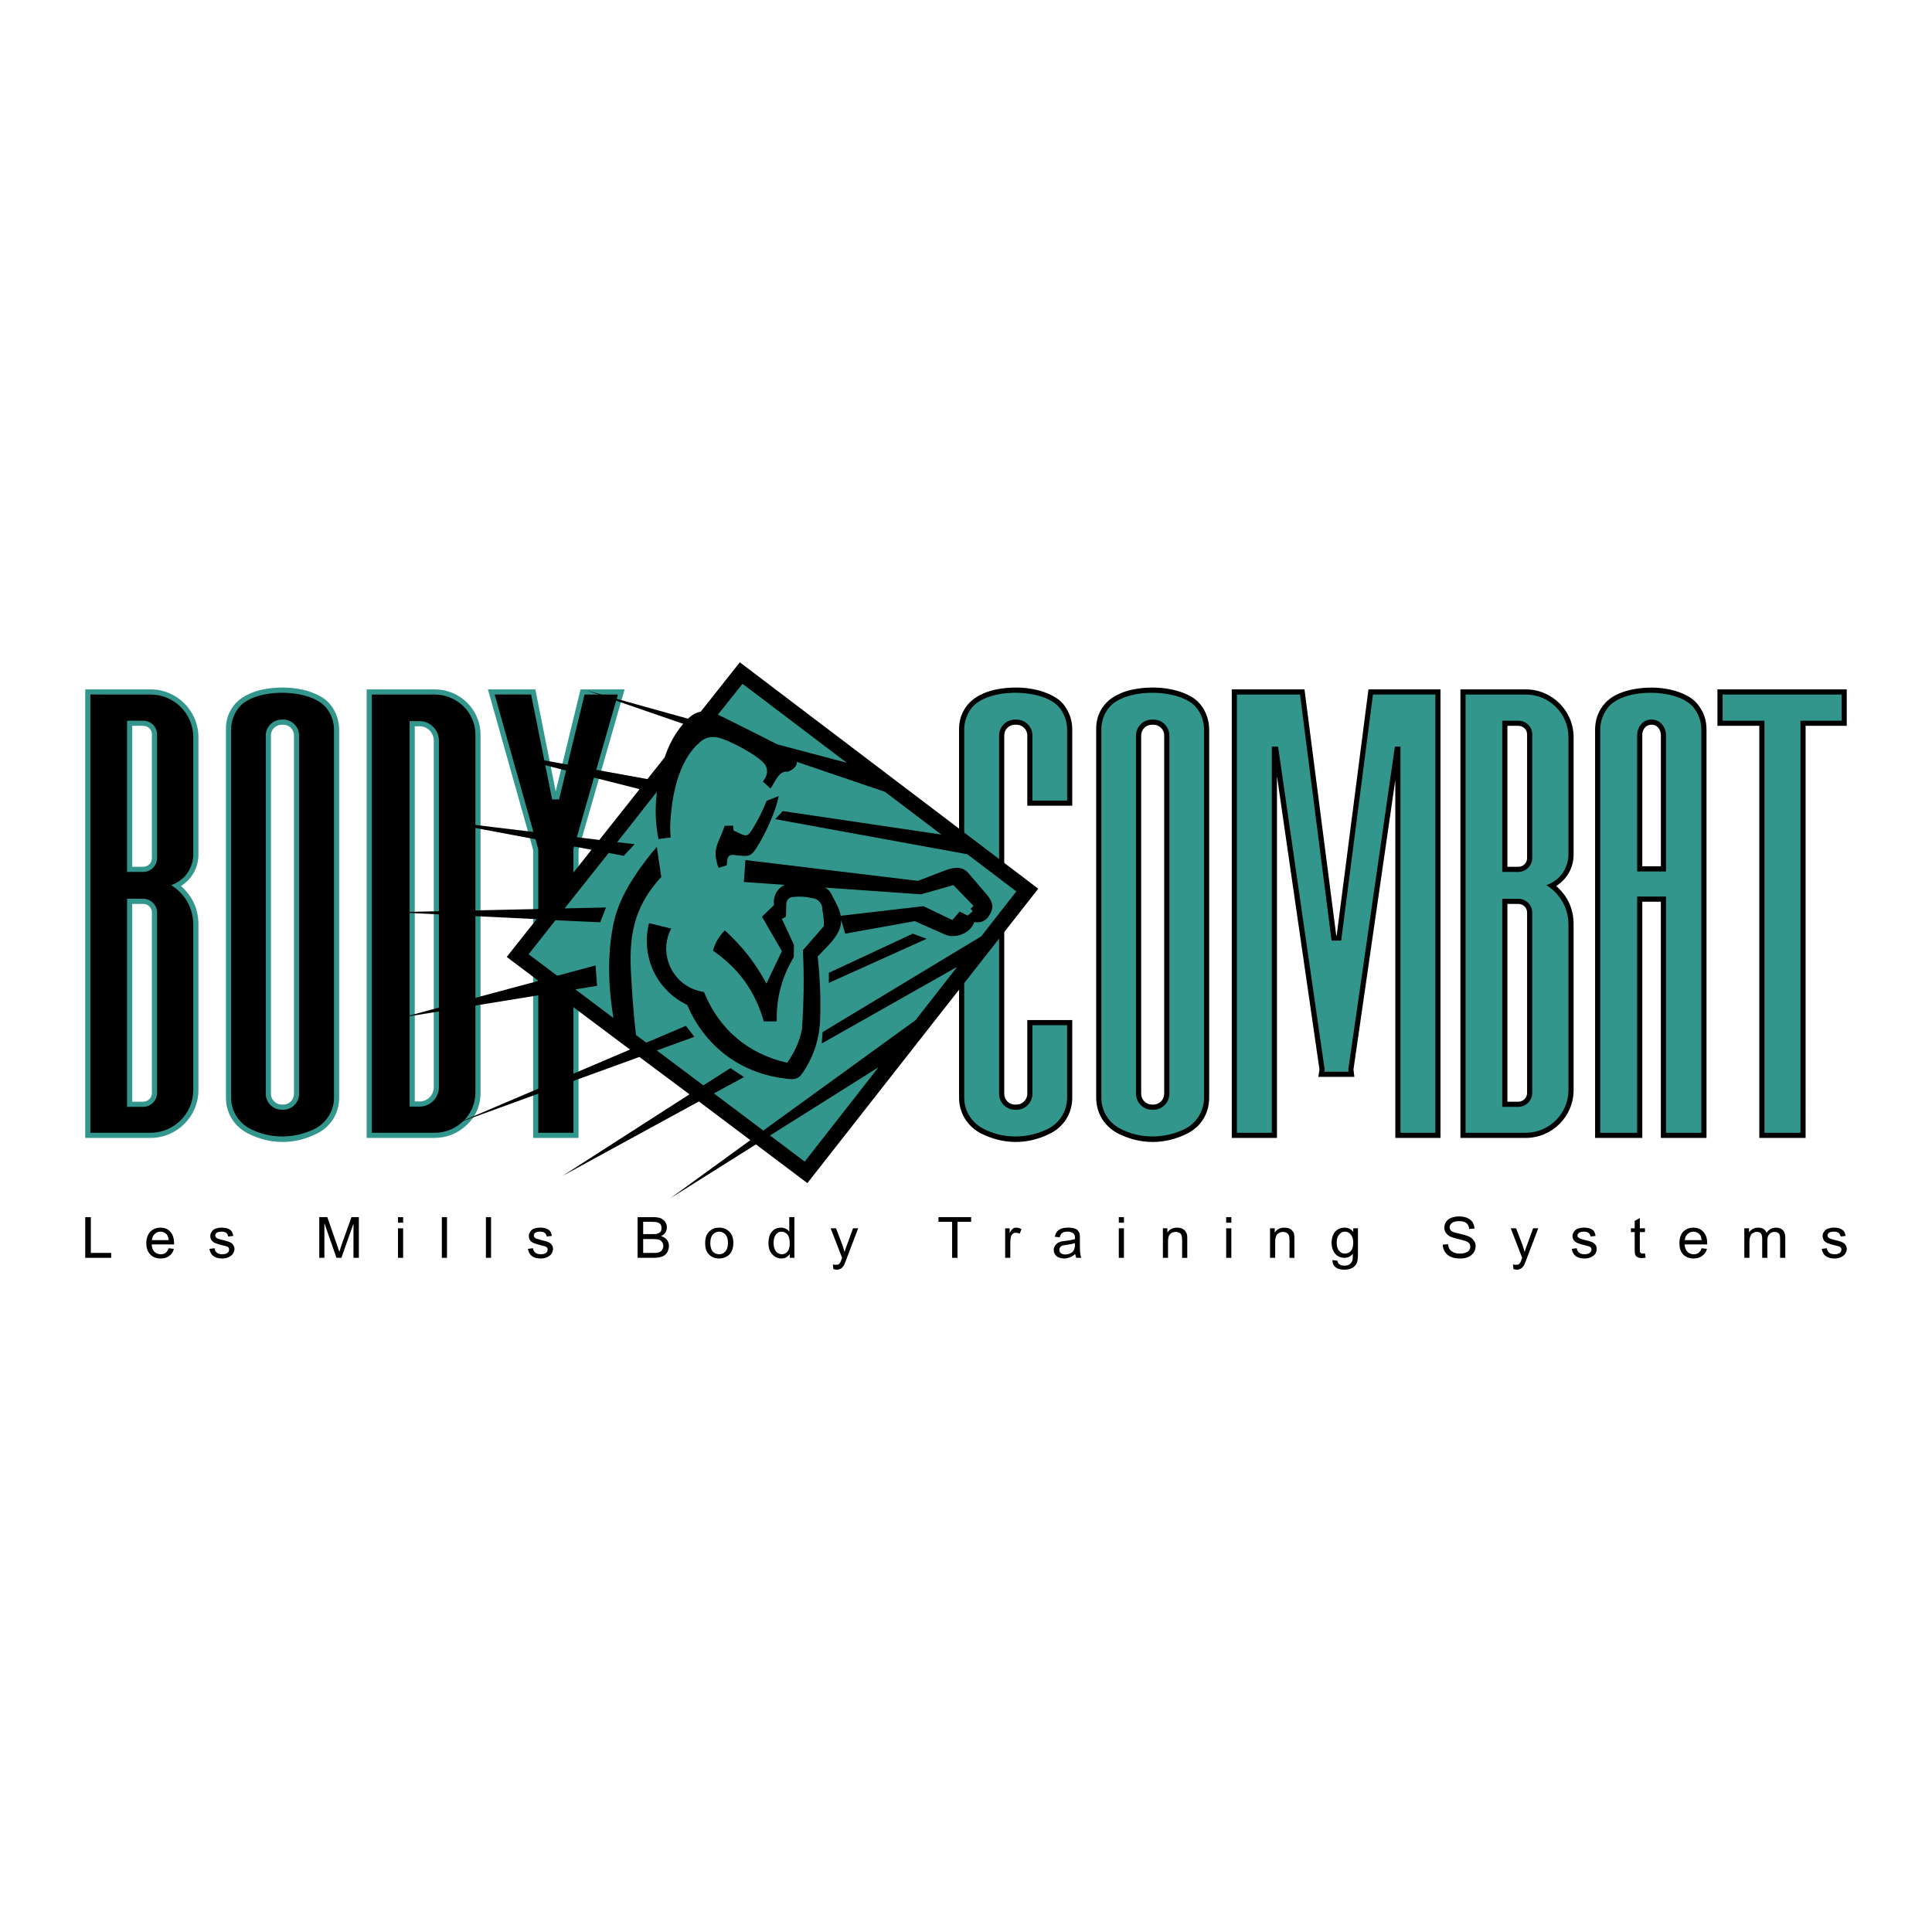 <?xml version="1.0" encoding="utf-8"?>
<!-- Generator: Adobe Illustrator 13.0.0, SVG Export Plug-In . SVG Version: 6.00 Build 14948)  -->
<!DOCTYPE svg PUBLIC "-//W3C//DTD SVG 1.0//EN" "http://www.w3.org/TR/2001/REC-SVG-20010904/DTD/svg10.dtd">
<svg version="1.0" id="Layer_1" xmlns="http://www.w3.org/2000/svg" xmlns:xlink="http://www.w3.org/1999/xlink" x="0px" y="0px"
	 width="192.756px" height="192.756px" viewBox="0 0 192.756 192.756" enable-background="new 0 0 192.756 192.756"
	 xml:space="preserve">
<g>
	<polygon fill-rule="evenodd" clip-rule="evenodd" fill="#FFFFFF" points="0,0 192.756,0 192.756,192.756 0,192.756 0,0 	"/>
	<path fill-rule="evenodd" clip-rule="evenodd" d="M156.999,92.215c0-1.518-0.58-2.812-1.74-3.817
		c1.16-0.736,1.785-1.942,1.74-3.303v-11.54c0-2.634-2.143-4.776-4.776-4.776h-6.518v44.752h6.518c2.634,0,4.776-2.143,4.776-4.776
		V92.215L156.999,92.215z M150.393,109.915V90.184h1.094c0.491,0,0.87,0.379,0.87,0.848v18.013c0,0.469-0.379,0.87-0.87,0.87
		H150.393L150.393,109.915z M150.393,86.479V72.417h1.094c0.491,0,0.87,0.38,0.87,0.848v12.343c0,0.491-0.379,0.871-0.87,0.871
		H150.393L150.393,86.479z M165.704,89.961v23.57h4.554V72.797c0-0.96-0.269-1.764-0.871-2.522
		c-0.268-0.335-0.535-0.558-0.915-0.781c-1.696-0.982-4.062-1.094-5.96-0.625c-0.446,0.111-0.825,0.246-1.249,0.446
		c-1.361,0.67-2.121,2.009-2.121,3.482v40.734h4.71v-23.57H165.704L165.704,89.961z M163.852,86.434V73.377
		c-0.022-0.29,0.066-0.513,0.223-0.736c0.045-0.045,0.067-0.067,0.09-0.112c0.357-0.312,0.915-0.312,1.25,0.044
		c0.201,0.224,0.29,0.491,0.29,0.804v13.057H163.852L163.852,86.434z M118.386,113.129c1.428-0.691,2.254-2.031,2.254-3.615V72.797
		c0-1.317-0.647-2.656-1.808-3.304c-1.741-0.982-4.129-1.094-6.049-0.647c-0.469,0.112-0.848,0.246-1.272,0.468
		c-1.384,0.647-2.188,1.964-2.143,3.482v36.717c0,1.54,0.804,2.856,2.165,3.57C113.766,114.2,116.131,114.223,118.386,113.129
		L118.386,113.129z M114.926,110.205c-0.58,0-1.071-0.491-1.071-1.071V73.377c0-0.603,0.491-1.071,1.071-1.071h0.156
		c0.58,0,1.071,0.469,1.071,1.071v35.757c0,0.58-0.491,1.071-1.071,1.071H114.926L114.926,110.205z M133.362,93.331h-0.045
		l-3.169-24.552h-7.254v44.752h4.509V77.439l4.24,29.262l-0.111,0.736h3.594l-0.09-0.736l4.174-28.883v35.713h4.509V68.779h-7.187
		L133.362,93.331L133.362,93.331z M175.525,72.417v41.114h4.62V72.417h4.106v-3.638h-12.901v3.638H175.525L175.525,72.417z
		 M106.98,72.797c0-0.96-0.291-1.764-0.871-2.522c-0.29-0.335-0.58-0.58-0.96-0.781c-1.719-0.982-4.106-1.094-6.026-0.647
		c-0.469,0.112-0.848,0.246-1.271,0.468c-1.384,0.647-2.188,1.964-2.166,3.482v36.717c0,1.54,0.826,2.856,2.187,3.57
		c2.232,1.116,4.599,1.139,6.83,0.045c1.429-0.691,2.277-2.031,2.277-3.615v-7.745h-4.486v7.365c0,0.58-0.491,1.071-1.072,1.071
		h-0.156c-0.603,0-1.071-0.491-1.071-1.071V73.377c0-0.603,0.469-1.071,1.071-1.071h0.156c0.581,0,1.072,0.469,1.072,1.071v7.009
		h4.486V72.797L106.98,72.797z"/>
	<path fill-rule="evenodd" clip-rule="evenodd" fill="#33968D" d="M118.162,112.66c1.161-0.558,1.965-1.763,1.965-3.146V72.797
		c0-0.826-0.269-1.585-0.76-2.188c-1.562-1.942-7.12-2.031-8.727,0c-0.491,0.603-0.759,1.361-0.759,2.188v36.717
		c0,1.361,0.759,2.521,1.897,3.103C113.631,113.575,116.02,113.688,118.162,112.66L118.162,112.66z M114.926,110.719
		c-0.87,0-1.584-0.715-1.584-1.585V73.377c0-0.871,0.714-1.584,1.584-1.584h0.156c0.87,0,1.585,0.714,1.585,1.584v35.757
		c0,0.87-0.715,1.585-1.585,1.585H114.926L114.926,110.719z M146.219,113.018h6.004c2.344,0,4.263-1.92,4.263-4.263v-16.54
		c-0.021-1.652-0.825-3.036-2.209-3.906c1.384-0.469,2.254-1.741,2.209-3.214v-11.54c0-2.366-1.919-4.263-4.263-4.263h-6.004
		V113.018L146.219,113.018z M149.879,86.992V71.904h1.607c0.759,0,1.384,0.603,1.384,1.361v12.343c0,0.759-0.625,1.384-1.384,1.384
		H149.879L149.879,86.992z M149.879,110.429V89.671h1.607c0.759,0,1.384,0.625,1.384,1.361v18.013c0,0.759-0.625,1.384-1.384,1.384
		H149.879L149.879,110.429z M166.218,89.447v23.57h3.526V72.797c0-0.826-0.29-1.585-0.759-2.188c-1.519-1.942-6.986-2.031-8.571,0
		c-0.469,0.603-0.759,1.361-0.759,2.188v40.221h3.683v-23.57H166.218L166.218,89.447z M163.338,86.948V73.377
		c0-0.871,0.603-1.584,1.361-1.584h0.135c0.759,0,1.384,0.714,1.384,1.584v13.571H163.338L163.338,86.948z M176.038,71.904v41.114
		h3.594V71.904h4.106v-2.611h-11.874v2.611H176.038L176.038,71.904z M103.007,79.872h3.46v-7.075c0-0.826-0.29-1.585-0.759-2.188
		c-1.562-1.942-7.12-2.031-8.75,0c-0.468,0.603-0.759,1.361-0.759,2.188v36.717c0,1.361,0.781,2.521,1.92,3.103
		c1.83,0.959,4.24,1.071,6.361,0.044c1.183-0.558,1.986-1.763,1.986-3.146v-7.232h-3.46v6.853c0,0.87-0.714,1.585-1.585,1.585
		h-0.156c-0.87,0-1.584-0.715-1.584-1.585V73.377c0-0.871,0.714-1.584,1.584-1.584h0.156c0.871,0,1.585,0.714,1.585,1.584V79.872
		L103.007,79.872z M133.809,93.845h-0.96l-3.146-24.552h-6.295v43.725h3.482V74.493h0.625l4.643,32.186l-0.022,0.245h0.045h2.299
		h0.066l-0.022-0.245l4.643-32.186h0.559v38.524h3.481V69.292h-6.227L133.809,93.845L133.809,93.845z"/>
	<path fill-rule="evenodd" clip-rule="evenodd" fill="#33968D" d="M19.798,92.215c0-1.518-0.603-2.812-1.741-3.817
		c1.16-0.736,1.785-1.942,1.741-3.303v-11.54c0-2.634-2.143-4.776-4.776-4.776H8.504v44.752h6.518c2.634,0,4.776-2.143,4.776-4.776
		V92.215L19.798,92.215z M13.191,109.915V90.184h1.094c0.491,0,0.87,0.379,0.87,0.848v18.013c0,0.469-0.379,0.87-0.87,0.87H13.191
		L13.191,109.915z M13.191,86.479V72.417h1.094c0.491,0,0.87,0.38,0.87,0.848v12.343c0,0.491-0.379,0.871-0.87,0.871H13.191
		L13.191,86.479z M46.47,112.325c0.982-0.87,1.473-1.986,1.473-3.303V73.265c-0.022-2.5-2.076-4.486-4.576-4.486h-6.785v44.752
		h6.785C44.573,113.509,45.577,113.129,46.47,112.325L46.47,112.325z M41.381,109.893V72.462h0.491c0.781,0,1.406,0.647,1.406,1.428
		v34.574c0,0.781-0.625,1.429-1.406,1.429H41.381L41.381,109.893z M31.561,113.129c1.429-0.691,2.276-2.031,2.276-3.615V72.797
		c0-1.317-0.669-2.656-1.83-3.304c-1.741-0.982-4.107-1.094-6.049-0.647c-0.446,0.112-0.826,0.246-1.272,0.468
		c-1.362,0.647-2.188,1.964-2.143,3.482v36.717c0,1.54,0.803,2.856,2.187,3.57C26.94,114.2,29.329,114.223,31.561,113.129
		L31.561,113.129z M55.443,78.957l-2.032-10.178H48.68l4.509,16.003v28.749h4.531V84.783l4.598-16.003H57.92L55.443,78.957
		L55.443,78.957z M28.124,110.205c-0.603,0-1.094-0.491-1.094-1.071V73.377c0-0.603,0.491-1.071,1.094-1.071h0.134
		c0.603,0,1.071,0.469,1.071,1.071v35.757c0,0.58-0.469,1.071-1.071,1.071H28.124L28.124,110.205z"/>
	<path fill-rule="evenodd" clip-rule="evenodd" d="M9.017,113.018h6.004c2.344,0,4.263-1.92,4.263-4.263v-16.54
		c-0.022-1.652-0.826-3.036-2.209-3.906c1.384-0.469,2.254-1.741,2.209-3.214v-11.54c0-2.366-1.919-4.263-4.263-4.263H9.017V113.018
		L9.017,113.018z M12.678,86.992V71.904h1.607c0.759,0,1.384,0.603,1.384,1.361v12.343c0,0.759-0.625,1.384-1.384,1.384H12.678
		L12.678,86.992z M12.678,110.429V89.671h1.607c0.759,0,1.384,0.625,1.384,1.361v18.013c0,0.759-0.625,1.384-1.384,1.384H12.678
		L12.678,110.429z M31.337,112.66c1.161-0.558,1.986-1.763,1.986-3.146V72.797c0-0.826-0.29-1.585-0.781-2.188
		c-1.562-1.942-7.12-2.031-8.727,0c-0.469,0.603-0.759,1.361-0.759,2.188v36.717c0,1.361,0.781,2.521,1.897,3.103
		C26.806,113.575,29.194,113.688,31.337,112.66L31.337,112.66z M28.124,110.719c-0.893,0-1.607-0.715-1.607-1.585V73.377
		c0-0.871,0.714-1.584,1.607-1.584h0.134c0.871,0,1.584,0.714,1.584,1.584v35.757c0,0.87-0.714,1.585-1.584,1.585H28.124
		L28.124,110.719z M37.096,113.018h6.272c2.209,0,4.062-1.785,4.062-3.995V73.265c0-2.187-1.853-3.973-4.062-3.973h-6.272V113.018
		L37.096,113.018z M58.322,69.292l-2.544,10.468h-0.692l-2.098-10.468H49.35l4.353,15.423v28.302h3.504V84.716l4.442-15.423H58.322
		L58.322,69.292z M40.868,110.406V71.949h1.004c1.049,0,1.919,0.871,1.919,1.941v34.574c0,1.071-0.871,1.942-1.919,1.942H40.868
		L40.868,110.406z"/>
	<polygon fill-rule="evenodd" clip-rule="evenodd" points="8.504,125.494 11.093,125.494 11.093,125.003 9.062,125.003 
		9.062,121.433 8.504,121.433 8.504,125.494 	"/>
	<path fill-rule="evenodd" clip-rule="evenodd" d="M16.829,124.535c-0.089,0.223-0.178,0.356-0.312,0.468
		c-0.134,0.09-0.291,0.135-0.469,0.135c-0.268,0-0.468-0.09-0.647-0.246c-0.156-0.179-0.246-0.424-0.268-0.736h2.232v-0.134
		c0-0.491-0.134-0.871-0.38-1.139c-0.245-0.268-0.58-0.401-0.982-0.401s-0.737,0.134-1.004,0.401
		c-0.268,0.29-0.402,0.67-0.402,1.161c0,0.469,0.134,0.848,0.402,1.116c0.246,0.268,0.603,0.401,1.027,0.401
		c0.357,0,0.647-0.09,0.87-0.268c0.224-0.156,0.38-0.38,0.447-0.692L16.829,124.535L16.829,124.535z M15.155,123.731
		c0.022-0.246,0.111-0.469,0.268-0.603c0.157-0.156,0.357-0.246,0.581-0.246c0.268,0,0.469,0.112,0.647,0.29
		c0.089,0.134,0.156,0.312,0.178,0.559H15.155L15.155,123.731z"/>
	<path fill-rule="evenodd" clip-rule="evenodd" d="M20.892,124.602c0.067,0.312,0.179,0.559,0.402,0.715
		c0.201,0.155,0.491,0.245,0.893,0.245c0.223,0,0.447-0.045,0.625-0.134c0.179-0.09,0.335-0.201,0.424-0.335
		c0.089-0.156,0.156-0.312,0.156-0.469c0-0.179-0.045-0.312-0.134-0.424c-0.067-0.112-0.179-0.201-0.334-0.269
		c-0.134-0.066-0.379-0.134-0.737-0.223c-0.268-0.067-0.402-0.111-0.469-0.134c-0.089-0.045-0.156-0.09-0.179-0.134
		c-0.044-0.045-0.067-0.112-0.067-0.179c0-0.09,0.045-0.179,0.134-0.268c0.112-0.067,0.291-0.112,0.514-0.112
		c0.201,0,0.357,0.045,0.469,0.134c0.089,0.09,0.156,0.201,0.179,0.357l0.513-0.067c-0.044-0.2-0.089-0.334-0.179-0.468
		c-0.089-0.112-0.223-0.201-0.401-0.269c-0.179-0.066-0.38-0.089-0.625-0.089c-0.156,0-0.291,0.022-0.424,0.066
		c-0.156,0.022-0.246,0.067-0.334,0.134c-0.112,0.067-0.179,0.179-0.246,0.291c-0.067,0.111-0.089,0.223-0.089,0.356
		s0.022,0.269,0.111,0.402c0.067,0.111,0.179,0.2,0.312,0.268c0.156,0.066,0.402,0.156,0.781,0.245
		c0.29,0.067,0.447,0.112,0.536,0.156c0.089,0.067,0.134,0.156,0.134,0.269c0,0.134-0.045,0.245-0.156,0.334
		c-0.112,0.09-0.291,0.135-0.536,0.135c-0.223,0-0.402-0.045-0.536-0.156c-0.134-0.112-0.201-0.246-0.223-0.446L20.892,124.602
		L20.892,124.602z"/>
	<path fill-rule="evenodd" clip-rule="evenodd" d="M31.851,125.494h0.513v-3.459l1.206,3.459h0.491l1.206-3.415v3.415h0.536v-4.062
		h-0.736l-1.005,2.812c-0.089,0.291-0.156,0.514-0.201,0.647c-0.067-0.134-0.111-0.312-0.201-0.58l-1.004-2.879h-0.804V125.494
		L31.851,125.494z"/>
	<path fill-rule="evenodd" clip-rule="evenodd" d="M39.708,121.99h0.513v-0.558h-0.513V121.99L39.708,121.99z M39.708,125.494h0.513
		v-2.946h-0.513V125.494L39.708,125.494z"/>
	<polygon fill-rule="evenodd" clip-rule="evenodd" points="44.082,125.494 44.596,125.494 44.596,121.433 44.082,121.433 
		44.082,125.494 	"/>
	<polygon fill-rule="evenodd" clip-rule="evenodd" points="48.479,125.494 48.993,125.494 48.993,121.433 48.479,121.433 
		48.479,125.494 	"/>
	<path fill-rule="evenodd" clip-rule="evenodd" d="M52.675,124.602c0.044,0.312,0.179,0.559,0.402,0.715
		c0.179,0.155,0.491,0.245,0.871,0.245c0.245,0,0.446-0.045,0.647-0.134c0.179-0.09,0.335-0.201,0.424-0.335
		c0.089-0.156,0.157-0.312,0.157-0.469c0-0.179-0.045-0.312-0.134-0.424c-0.067-0.112-0.178-0.201-0.334-0.269
		c-0.134-0.066-0.379-0.134-0.759-0.223c-0.246-0.067-0.38-0.111-0.447-0.134c-0.089-0.045-0.156-0.09-0.179-0.134
		c-0.066-0.045-0.066-0.112-0.066-0.179c0-0.09,0.044-0.179,0.134-0.268c0.111-0.067,0.268-0.112,0.513-0.112
		c0.201,0,0.357,0.045,0.446,0.134c0.112,0.09,0.179,0.201,0.201,0.357l0.513-0.067c-0.045-0.2-0.089-0.334-0.179-0.468
		c-0.089-0.112-0.223-0.201-0.401-0.269c-0.179-0.066-0.38-0.089-0.625-0.089c-0.156,0-0.291,0.022-0.447,0.066
		c-0.134,0.022-0.245,0.067-0.312,0.134c-0.112,0.067-0.179,0.179-0.246,0.291c-0.067,0.111-0.089,0.223-0.089,0.356
		s0.022,0.269,0.111,0.402c0.067,0.111,0.179,0.2,0.312,0.268c0.156,0.066,0.402,0.156,0.781,0.245
		c0.29,0.067,0.447,0.112,0.514,0.156c0.111,0.067,0.156,0.156,0.156,0.269c0,0.134-0.045,0.245-0.156,0.334
		c-0.134,0.09-0.291,0.135-0.536,0.135c-0.223,0-0.402-0.045-0.536-0.156c-0.134-0.112-0.201-0.246-0.245-0.446L52.675,124.602
		L52.675,124.602z"/>
	<path fill-rule="evenodd" clip-rule="evenodd" d="M63.612,125.494h1.585c0.268,0,0.491-0.022,0.669-0.066
		c0.179-0.045,0.335-0.111,0.447-0.201c0.134-0.089,0.223-0.224,0.312-0.38c0.067-0.178,0.112-0.356,0.112-0.535
		c0-0.246-0.067-0.446-0.201-0.625c-0.134-0.156-0.335-0.29-0.581-0.357c0.201-0.089,0.335-0.223,0.447-0.379
		c0.089-0.156,0.134-0.312,0.134-0.491s-0.045-0.357-0.156-0.536c-0.111-0.156-0.268-0.29-0.447-0.379
		c-0.201-0.067-0.446-0.111-0.759-0.111h-1.562V125.494L63.612,125.494z M64.17,125.003v-1.383h0.96
		c0.268,0,0.469,0.021,0.603,0.066s0.246,0.111,0.312,0.224c0.089,0.111,0.134,0.245,0.134,0.401c0,0.134-0.022,0.245-0.089,0.335
		c-0.045,0.111-0.112,0.179-0.201,0.223c-0.089,0.067-0.179,0.09-0.312,0.112c-0.067,0.021-0.201,0.021-0.379,0.021H64.17
		L64.17,125.003z M64.17,123.129v-1.228h0.826c0.29,0,0.513,0.021,0.625,0.066c0.134,0.045,0.223,0.111,0.29,0.201
		c0.067,0.111,0.089,0.223,0.089,0.356c0,0.135-0.022,0.269-0.089,0.357c-0.089,0.09-0.179,0.156-0.335,0.201
		c-0.089,0.045-0.268,0.045-0.513,0.045H64.17L64.17,123.129z"/>
	<path fill-rule="evenodd" clip-rule="evenodd" d="M70.353,124.021c0,0.491,0.112,0.87,0.38,1.139
		c0.268,0.268,0.603,0.401,1.026,0.401c0.246,0,0.491-0.067,0.714-0.179c0.223-0.134,0.402-0.29,0.513-0.514
		c0.112-0.223,0.179-0.513,0.179-0.893c0-0.469-0.134-0.826-0.402-1.094c-0.268-0.268-0.603-0.401-1.004-0.401
		c-0.379,0-0.691,0.111-0.937,0.335C70.509,123.062,70.353,123.463,70.353,124.021L70.353,124.021z M70.866,124.021
		c0-0.38,0.089-0.67,0.246-0.849c0.178-0.178,0.379-0.29,0.647-0.29c0.246,0,0.446,0.112,0.625,0.29
		c0.156,0.179,0.246,0.469,0.246,0.826c0,0.38-0.089,0.67-0.246,0.848c-0.179,0.201-0.379,0.291-0.625,0.291
		c-0.268,0-0.469-0.09-0.647-0.269C70.956,124.669,70.866,124.4,70.866,124.021L70.866,124.021z"/>
	<path fill-rule="evenodd" clip-rule="evenodd" d="M78.79,125.494h0.468v-4.062h-0.513v1.45c-0.089-0.111-0.201-0.223-0.335-0.29
		c-0.156-0.067-0.312-0.111-0.491-0.111c-0.246,0-0.469,0.066-0.669,0.179c-0.179,0.134-0.335,0.312-0.447,0.558
		c-0.089,0.245-0.134,0.514-0.134,0.804s0.045,0.558,0.157,0.804c0.111,0.223,0.268,0.401,0.469,0.535s0.424,0.201,0.647,0.201
		c0.379,0,0.647-0.156,0.848-0.446V125.494L78.79,125.494z M77.183,124.021c0-0.401,0.089-0.67,0.223-0.849
		c0.156-0.2,0.357-0.29,0.581-0.29s0.424,0.112,0.58,0.29c0.156,0.179,0.224,0.491,0.224,0.893c0,0.357-0.067,0.626-0.224,0.804
		c-0.156,0.179-0.335,0.269-0.558,0.269c-0.224,0-0.424-0.09-0.581-0.269C77.272,124.669,77.183,124.4,77.183,124.021
		L77.183,124.021z"/>
	<path fill-rule="evenodd" clip-rule="evenodd" d="M83.142,126.61c0.134,0.045,0.246,0.067,0.335,0.067
		c0.156,0,0.29-0.045,0.424-0.112c0.112-0.066,0.224-0.2,0.313-0.356c0.066-0.134,0.156-0.357,0.268-0.67l1.138-2.991h-0.513
		l-0.625,1.719c-0.089,0.224-0.156,0.425-0.223,0.647c-0.067-0.223-0.134-0.469-0.201-0.67l-0.647-1.696h-0.536l1.139,2.946
		c-0.022,0.045-0.022,0.09-0.045,0.111c-0.067,0.201-0.111,0.336-0.156,0.38c-0.044,0.067-0.089,0.112-0.156,0.156
		c-0.067,0.045-0.156,0.045-0.268,0.045c-0.089,0-0.179,0-0.29-0.045L83.142,126.61L83.142,126.61z"/>
	<polygon fill-rule="evenodd" clip-rule="evenodd" points="94.994,125.494 95.53,125.494 95.53,121.901 96.891,121.901 
		96.891,121.433 93.633,121.433 93.633,121.901 94.994,121.901 94.994,125.494 	"/>
	<path fill-rule="evenodd" clip-rule="evenodd" d="M100.284,125.494h0.514v-1.54c0-0.223,0.021-0.401,0.066-0.58
		c0.045-0.134,0.111-0.224,0.201-0.29c0.089-0.067,0.178-0.089,0.29-0.089c0.134,0,0.245,0.021,0.379,0.089l0.179-0.446
		c-0.179-0.112-0.356-0.156-0.535-0.156c-0.112,0-0.224,0.022-0.312,0.089c-0.09,0.067-0.201,0.224-0.335,0.425v-0.447h-0.446
		V125.494L100.284,125.494z"/>
	<path fill-rule="evenodd" clip-rule="evenodd" d="M107.271,125.115c0.022,0.134,0.066,0.268,0.111,0.379h0.514
		c-0.067-0.111-0.09-0.245-0.112-0.356c-0.022-0.135-0.044-0.425-0.044-0.894v-0.646c0-0.224,0-0.38-0.022-0.469
		c-0.022-0.134-0.09-0.246-0.156-0.335c-0.067-0.09-0.179-0.179-0.357-0.224c-0.156-0.066-0.357-0.089-0.625-0.089
		c-0.245,0-0.469,0.022-0.67,0.089c-0.2,0.09-0.356,0.179-0.446,0.312c-0.111,0.112-0.179,0.29-0.223,0.514l0.491,0.045
		c0.044-0.201,0.134-0.357,0.245-0.425c0.111-0.089,0.29-0.134,0.536-0.134c0.268,0,0.446,0.067,0.58,0.179
		c0.111,0.089,0.156,0.223,0.156,0.424v0.135c-0.201,0.066-0.514,0.134-0.915,0.178c-0.201,0.022-0.357,0.045-0.469,0.067
		c-0.134,0.045-0.246,0.089-0.357,0.156c-0.111,0.089-0.201,0.179-0.268,0.29c-0.067,0.134-0.112,0.245-0.112,0.401
		c0,0.246,0.112,0.447,0.269,0.604c0.179,0.155,0.446,0.245,0.781,0.245c0.2,0,0.379-0.045,0.558-0.111
		C106.913,125.383,107.092,125.271,107.271,125.115L107.271,125.115z M107.226,124.021l0.022,0.179c0,0.2-0.045,0.379-0.09,0.491
		c-0.066,0.134-0.178,0.268-0.335,0.334c-0.156,0.09-0.334,0.135-0.535,0.135s-0.357-0.045-0.446-0.135
		c-0.111-0.089-0.156-0.2-0.156-0.334c0-0.09,0.022-0.156,0.066-0.224c0.045-0.067,0.112-0.134,0.201-0.179
		c0.089-0.022,0.246-0.066,0.446-0.089C106.757,124.155,107.047,124.088,107.226,124.021L107.226,124.021z"/>
	<path fill-rule="evenodd" clip-rule="evenodd" d="M111.623,121.99h0.513v-0.558h-0.513V121.99L111.623,121.99z M111.623,125.494
		h0.513v-2.946h-0.513V125.494L111.623,125.494z"/>
	<path fill-rule="evenodd" clip-rule="evenodd" d="M116.02,125.494h0.514v-1.606c0-0.38,0.066-0.647,0.223-0.781
		s0.335-0.201,0.559-0.201c0.134,0,0.268,0.045,0.356,0.09c0.112,0.066,0.179,0.134,0.201,0.245
		c0.045,0.111,0.067,0.245,0.067,0.446v1.808h0.513v-1.808c0-0.245,0-0.402-0.022-0.491c-0.044-0.156-0.089-0.268-0.156-0.356
		c-0.089-0.112-0.2-0.201-0.356-0.269c-0.134-0.066-0.312-0.089-0.491-0.089c-0.424,0-0.736,0.156-0.96,0.491v-0.425h-0.446V125.494
		L116.02,125.494z"/>
	<path fill-rule="evenodd" clip-rule="evenodd" d="M122.336,121.99h0.514v-0.558h-0.514V121.99L122.336,121.99z M122.336,125.494
		h0.514v-2.946h-0.514V125.494L122.336,125.494z"/>
	<path fill-rule="evenodd" clip-rule="evenodd" d="M126.711,125.494h0.514v-1.606c0-0.38,0.089-0.647,0.245-0.781
		s0.335-0.201,0.559-0.201c0.134,0,0.245,0.045,0.334,0.09c0.111,0.066,0.179,0.134,0.224,0.245s0.066,0.245,0.066,0.446v1.808
		h0.491v-1.808c0-0.245,0-0.402-0.022-0.491c-0.021-0.156-0.066-0.268-0.156-0.356c-0.066-0.112-0.178-0.201-0.334-0.269
		c-0.157-0.066-0.312-0.089-0.491-0.089c-0.425,0-0.736,0.156-0.96,0.491v-0.425h-0.469V125.494L126.711,125.494z"/>
	<path fill-rule="evenodd" clip-rule="evenodd" d="M132.938,125.718c0,0.335,0.111,0.558,0.334,0.736
		c0.201,0.156,0.491,0.224,0.849,0.224c0.312,0,0.558-0.067,0.759-0.156c0.224-0.112,0.357-0.269,0.469-0.469
		c0.089-0.179,0.134-0.514,0.134-0.96v-2.545h-0.469v0.357c-0.223-0.29-0.513-0.424-0.87-0.424c-0.269,0-0.491,0.066-0.692,0.2
		c-0.2,0.112-0.356,0.313-0.446,0.536c-0.111,0.245-0.156,0.514-0.156,0.781c0,0.401,0.112,0.759,0.335,1.049
		c0.224,0.29,0.536,0.446,0.96,0.446c0.335,0,0.603-0.134,0.826-0.401c0,0.335,0,0.558-0.045,0.647
		c-0.045,0.156-0.134,0.29-0.246,0.379c-0.134,0.111-0.312,0.156-0.558,0.156c-0.224,0-0.379-0.045-0.514-0.156
		c-0.089-0.066-0.156-0.178-0.178-0.335L132.938,125.718L132.938,125.718z M133.362,123.954c0-0.356,0.089-0.603,0.245-0.781
		c0.156-0.2,0.335-0.29,0.581-0.29c0.223,0,0.424,0.09,0.58,0.29c0.156,0.179,0.245,0.447,0.245,0.804
		c0,0.38-0.089,0.647-0.223,0.826c-0.179,0.179-0.357,0.268-0.603,0.268c-0.246,0-0.425-0.089-0.581-0.268
		S133.362,124.356,133.362,123.954L133.362,123.954z"/>
	<path fill-rule="evenodd" clip-rule="evenodd" d="M143.941,124.178c0,0.268,0.09,0.514,0.224,0.736
		c0.156,0.224,0.357,0.38,0.603,0.491c0.246,0.111,0.559,0.156,0.938,0.156c0.29,0,0.559-0.045,0.781-0.156
		c0.246-0.111,0.424-0.268,0.558-0.446c0.112-0.201,0.179-0.402,0.179-0.625c0-0.201-0.044-0.402-0.179-0.559
		c-0.111-0.178-0.29-0.312-0.513-0.424c-0.179-0.067-0.469-0.156-0.915-0.268c-0.446-0.089-0.715-0.179-0.826-0.268
		c-0.111-0.112-0.156-0.224-0.156-0.357c0-0.179,0.067-0.312,0.224-0.446c0.156-0.111,0.401-0.179,0.714-0.179
		c0.335,0,0.558,0.067,0.736,0.201c0.156,0.134,0.246,0.312,0.269,0.58l0.535-0.045c-0.022-0.245-0.089-0.446-0.201-0.647
		c-0.134-0.179-0.312-0.312-0.558-0.424c-0.224-0.089-0.491-0.134-0.804-0.134c-0.268,0-0.513,0.045-0.759,0.134
		c-0.224,0.09-0.401,0.224-0.514,0.402c-0.111,0.178-0.179,0.379-0.179,0.58c0,0.179,0.045,0.357,0.157,0.514
		c0.089,0.134,0.245,0.268,0.424,0.379c0.156,0.067,0.424,0.156,0.804,0.246c0.379,0.089,0.625,0.155,0.736,0.2
		c0.179,0.067,0.29,0.134,0.379,0.245c0.067,0.09,0.09,0.201,0.09,0.313c0,0.134-0.022,0.245-0.111,0.356
		c-0.067,0.111-0.179,0.179-0.357,0.246c-0.156,0.066-0.335,0.089-0.536,0.089c-0.245,0-0.446-0.022-0.646-0.111
		c-0.179-0.09-0.313-0.179-0.402-0.312s-0.134-0.312-0.179-0.514L143.941,124.178L143.941,124.178z"/>
	<path fill-rule="evenodd" clip-rule="evenodd" d="M150.995,126.61c0.134,0.045,0.245,0.067,0.335,0.067
		c0.156,0,0.29-0.045,0.401-0.112c0.134-0.066,0.246-0.2,0.335-0.356c0.067-0.134,0.156-0.357,0.268-0.67l1.139-2.991h-0.514
		l-0.625,1.719c-0.089,0.224-0.156,0.425-0.223,0.647c-0.067-0.223-0.134-0.469-0.201-0.67l-0.647-1.696h-0.535l1.138,2.946
		c-0.022,0.045-0.022,0.09-0.044,0.111c-0.067,0.201-0.112,0.336-0.156,0.38c-0.045,0.067-0.09,0.112-0.156,0.156
		c-0.067,0.045-0.156,0.045-0.269,0.045c-0.089,0-0.179,0-0.29-0.045L150.995,126.61L150.995,126.61z"/>
	<path fill-rule="evenodd" clip-rule="evenodd" d="M156.82,124.602c0.045,0.312,0.179,0.559,0.38,0.715
		c0.201,0.155,0.514,0.245,0.893,0.245c0.246,0,0.446-0.045,0.647-0.134c0.179-0.09,0.312-0.201,0.424-0.335
		c0.09-0.156,0.134-0.312,0.134-0.469c0-0.179-0.022-0.312-0.111-0.424c-0.089-0.112-0.201-0.201-0.335-0.269
		c-0.134-0.066-0.401-0.134-0.759-0.223c-0.245-0.067-0.401-0.111-0.446-0.134c-0.089-0.045-0.156-0.09-0.201-0.134
		c-0.044-0.045-0.066-0.112-0.066-0.179c0-0.09,0.066-0.179,0.156-0.268c0.111-0.067,0.268-0.112,0.513-0.112
		c0.201,0,0.357,0.045,0.447,0.134c0.111,0.09,0.178,0.201,0.2,0.357l0.491-0.067c-0.022-0.2-0.089-0.334-0.156-0.468
		c-0.089-0.112-0.224-0.201-0.401-0.269c-0.179-0.066-0.38-0.089-0.625-0.089c-0.156,0-0.312,0.022-0.446,0.066
		c-0.135,0.022-0.246,0.067-0.313,0.134c-0.111,0.067-0.2,0.179-0.268,0.291c-0.044,0.111-0.089,0.223-0.089,0.356
		s0.045,0.269,0.111,0.402c0.09,0.111,0.201,0.2,0.335,0.268c0.134,0.066,0.402,0.156,0.781,0.245
		c0.29,0.067,0.446,0.112,0.514,0.156c0.111,0.067,0.156,0.156,0.156,0.269c0,0.134-0.067,0.245-0.179,0.334
		c-0.111,0.09-0.29,0.135-0.514,0.135s-0.424-0.045-0.535-0.156c-0.135-0.112-0.224-0.246-0.246-0.446L156.82,124.602
		L156.82,124.602z"/>
	<path fill-rule="evenodd" clip-rule="evenodd" d="M164.119,125.048c-0.089,0-0.156,0.022-0.223,0.022
		c-0.067,0-0.134-0.022-0.179-0.045c-0.022-0.022-0.067-0.066-0.09-0.089c-0.022-0.045-0.022-0.134-0.022-0.29v-1.719h0.514v-0.38
		h-0.514v-1.026l-0.513,0.29v0.736h-0.38v0.38h0.38v1.696c0,0.29,0.022,0.491,0.066,0.603c0.045,0.067,0.112,0.156,0.224,0.201
		c0.089,0.066,0.245,0.089,0.424,0.089c0.111,0,0.246,0,0.38-0.045L164.119,125.048L164.119,125.048z"/>
	<path fill-rule="evenodd" clip-rule="evenodd" d="M169.767,124.535c-0.067,0.223-0.179,0.356-0.312,0.468
		c-0.134,0.09-0.29,0.135-0.469,0.135c-0.246,0-0.469-0.09-0.625-0.246c-0.179-0.179-0.269-0.424-0.29-0.736h2.254v-0.134
		c0-0.491-0.134-0.871-0.401-1.139c-0.246-0.268-0.581-0.401-0.982-0.401s-0.736,0.134-1.005,0.401
		c-0.268,0.29-0.379,0.67-0.379,1.161c0,0.469,0.111,0.848,0.379,1.116c0.246,0.268,0.604,0.401,1.05,0.401
		c0.335,0,0.625-0.09,0.848-0.268c0.224-0.156,0.38-0.38,0.469-0.692L169.767,124.535L169.767,124.535z M168.092,123.731
		c0.022-0.246,0.112-0.469,0.269-0.603c0.156-0.156,0.356-0.246,0.58-0.246c0.268,0,0.491,0.112,0.647,0.29
		c0.111,0.134,0.156,0.312,0.179,0.559H168.092L168.092,123.731z"/>
	<path fill-rule="evenodd" clip-rule="evenodd" d="M174.029,125.494h0.514v-1.54c0-0.268,0.022-0.469,0.089-0.603
		c0.045-0.156,0.134-0.268,0.269-0.335c0.111-0.066,0.245-0.111,0.379-0.111c0.201,0,0.335,0.067,0.424,0.179
		c0.067,0.111,0.111,0.268,0.111,0.491v1.919h0.514v-1.719c0-0.312,0.067-0.513,0.201-0.646c0.156-0.156,0.312-0.224,0.536-0.224
		c0.111,0,0.223,0.022,0.312,0.09c0.09,0.044,0.134,0.111,0.179,0.2c0.022,0.089,0.045,0.246,0.045,0.446v1.853h0.514v-2.031
		c0-0.334-0.09-0.58-0.246-0.736s-0.401-0.245-0.691-0.245c-0.38,0-0.692,0.179-0.938,0.514c-0.045-0.156-0.156-0.291-0.29-0.38
		c-0.135-0.09-0.335-0.134-0.536-0.134s-0.401,0.044-0.535,0.134c-0.156,0.089-0.29,0.201-0.38,0.335v-0.402h-0.469V125.494
		L174.029,125.494z"/>
	<path fill-rule="evenodd" clip-rule="evenodd" d="M181.752,124.602c0.067,0.312,0.179,0.559,0.401,0.715
		c0.201,0.155,0.491,0.245,0.894,0.245c0.223,0,0.446-0.045,0.625-0.134c0.179-0.09,0.335-0.201,0.424-0.335
		c0.09-0.156,0.156-0.312,0.156-0.469c0-0.179-0.045-0.312-0.134-0.424c-0.067-0.112-0.179-0.201-0.335-0.269
		c-0.134-0.066-0.379-0.134-0.736-0.223c-0.269-0.067-0.402-0.111-0.469-0.134c-0.089-0.045-0.156-0.09-0.179-0.134
		c-0.045-0.045-0.067-0.112-0.067-0.179c0-0.09,0.045-0.179,0.135-0.268c0.111-0.067,0.29-0.112,0.513-0.112
		c0.201,0,0.357,0.045,0.469,0.134c0.09,0.09,0.156,0.201,0.201,0.357l0.491-0.067c-0.045-0.2-0.09-0.334-0.179-0.468
		c-0.09-0.112-0.224-0.201-0.402-0.269c-0.178-0.066-0.379-0.089-0.625-0.089c-0.156,0-0.29,0.022-0.424,0.066
		c-0.134,0.022-0.245,0.067-0.335,0.134c-0.089,0.067-0.178,0.179-0.245,0.291c-0.067,0.111-0.089,0.223-0.089,0.356
		s0.044,0.269,0.111,0.402c0.066,0.111,0.179,0.2,0.312,0.268c0.156,0.066,0.401,0.156,0.781,0.245
		c0.29,0.067,0.446,0.112,0.535,0.156c0.09,0.067,0.134,0.156,0.134,0.269c0,0.134-0.044,0.245-0.156,0.334
		c-0.111,0.09-0.29,0.135-0.535,0.135c-0.224,0-0.401-0.045-0.535-0.156c-0.112-0.112-0.201-0.246-0.224-0.446L181.752,124.602
		L181.752,124.602z"/>
	<path fill-rule="evenodd" clip-rule="evenodd" d="M53.725,97.862L40.176,101.5l15.111-2.455l7.566,5.67l-17.231,7.343l18.168-6.606
		l5,3.728l-12.678,8.146l13.615-7.433l5.134,3.861l-7.99,5.804l8.548-5.38l5.133,3.861l23.034-29.373L73.812,66.078l-3.906,4.933
		c-0.469,0.067-0.848,0.312-1.272,0.692l-10.178-2.834l9.709,3.348c-0.848,0.982-1.451,2.143-1.852,3.348l-1.719,2.165
		l-10.713-1.942l0.067,0.446l9.865,2.5l-4.018,5.067l-13.102-1.585l0.312,0.312l12.008,2.254l-4.665,5.893L39.261,91.01
		l14.285,0.692l-2.991,3.772L53.725,97.862L53.725,97.862z"/>
	<path fill-rule="evenodd" clip-rule="evenodd" fill="#33968D" d="M71.625,71.301c0.201,0.089,0.424,0.201,0.647,0.312l4.062,2.031
		c0.424,0.223,0.848,0.446,1.228,0.625l6.919,1.83L74.08,68.221L71.625,71.301L71.625,71.301z M55.599,97.349l3.817-1.026
		l0.156,2.031l-2.165,0.356l3.794,2.857c-0.179-1.16-0.826-4.978-0.067-9.04c0.379-2.053,1.272-4.017,3.326-6.718
		c0.334-0.446,0.692-0.893,1.071-1.316l0.446,3.013c-0.201,0.201-0.379,0.401-0.536,0.603c-2.946,3.571-2.611,7.075-2.388,10.602
		c0.089,1.496,0.223,2.969,0.402,4.554l1.026,0.759l3.951-1.674l0.848,1.094l-3.75,1.361l4.643,3.482l2.701-1.719l1.361,0.893
		l-3.013,1.629l4.933,3.706l15.178-11.004l4.174-5.335l-13.526,7.656l0.089-1.139l15.825-9.553l3.505-4.486l-4.889-3.705
		l-19.173-3.504l0.759-0.804l15.825,2.344l-5.625-4.263l-8.794-2.991c0,0.379-0.223,0.714-0.893,0.982
		c-0.938-0.134-1.25,1.027-1.741,1.674l-0.759-0.692c0.268-0.335,0.402-0.67,0.424-0.96c0-0.268-0.066-0.513-0.201-0.714
		c-0.536-0.848-3.75-2.589-4.866-2.745c-0.58-0.089-1.161,0.067-1.585,0.446c-2.031,1.674-2.768,4.866-2.968,7.566
		c-0.067,0.647-0.067,1.295,0,1.987l-1.228,0.156c-0.29-1.54-0.335-2.946-0.179-4.397c0-0.089,0.022-0.201,0.022-0.312l-3.951,5.021
		l1.741,0.201l-1.094,1.161l-1.496-0.29l-4.397,5.535l4.129-0.089l-0.58,1.473l-4.464-0.201l-2.679,3.393L55.599,97.349
		L55.599,97.349z M82.696,98.063v-1.005l8.37-3.906l1.384,0.513L82.696,98.063L82.696,98.063z M77.696,79.426
		c-0.067,0.29-0.156,0.58-0.223,0.871c-0.468,1.54-1.607,3.883-2.299,4.709c-0.424,0.513-0.759,0.424-1.986,0.29
		c-0.335-0.022-0.625,0.067-0.647,0.67l-0.022,0.357l-0.826,0.268c-0.736-1.941,0.045-2.455,0.603-4.196l0.849-0.022l0.044,0.491
		l0.625,0.29c0.669,0.312,0.803,0.29,1.25-0.424c0.58-0.938,1.004-1.786,1.428-2.834L77.696,79.426L77.696,79.426z M83.923,91.791
		c0.022,0.781-0.357,1.54-1.25,2.5l-1.094,1.138c0.246,2.232,0.313,4.129,0.246,6.362c-0.089,1.785-0.558,3.325-1.451,4.799
		c-0.669,1.093-0.871,1.205-2.299,0.981c-4.331-0.603-7.768-3.236-9.508-7.299c-3.08-1.495-4.643-4.843-3.817-8.169l2.209,0.536
		c-1.116,2.143-0.268,4.777,1.875,5.892c0.469,0.224,0.893,0.357,1.406,0.447c1.473,3.683,4.397,6.183,8.303,7.053
		c0.736-1.049,1.205-2.076,1.473-3.348c0.179-2.768,0.224-5.111,0.089-7.879l2.098-2.411c0-0.558-0.044-1.049-0.156-1.607
		c0.044-0.603-0.424-1.138-1.026-1.183c-0.67-0.156-1.25-0.179-1.92-0.111c-0.357,0.022-0.625,0.312-0.647,0.647l-0.045,1.317
		l-0.401,0.223l1.205,2.589l-0.022,1.228c-1.205,2.031-1.741,4.062-1.696,6.406h-1.294c-0.848-2.991-2.5-5.29-5.067-7.054
		c0.223-0.803,0.603-1.428,1.183-2.031c1.741,1.607,3.013,3.214,4.152,5.312l1.54-3.236l-1.987-3.437l1.206-1.161
		c-0.134-0.826,0.312-1.696,1.071-2.008l-4.084-0.291l0.156-2.188l17.209,2.076l2.611-1.004c1.384-0.536,1.986-0.291,2.478,0.29
		l1.719,2.009c0.938,1.071,0.603,1.652,0.312,2.143c-0.268,0.513-0.848,0.804-1.496,0.67c-0.402,1.205-2.009,1.696-2.968,1.228
		l-2.969-1.317l-6.941,1.25L83.923,91.791L83.923,91.791z M87.651,106.478l-10.825,6.808l3.459,2.611L87.651,106.478L87.651,106.478
		z M82.316,88.555c0.268,0.134,0.513,0.379,0.647,0.67l0.469,0.915c0.223,0.424,0.379,0.848,0.446,1.228l8.258-0.96l2.879,1.384
		l0.736-0.848l0.781,0.402l0.513-0.424l-0.201-0.268l0.29-0.268l-2.009-2.076l-3.236,0.916L82.316,88.555L82.316,88.555z"/>
</g>
</svg>
